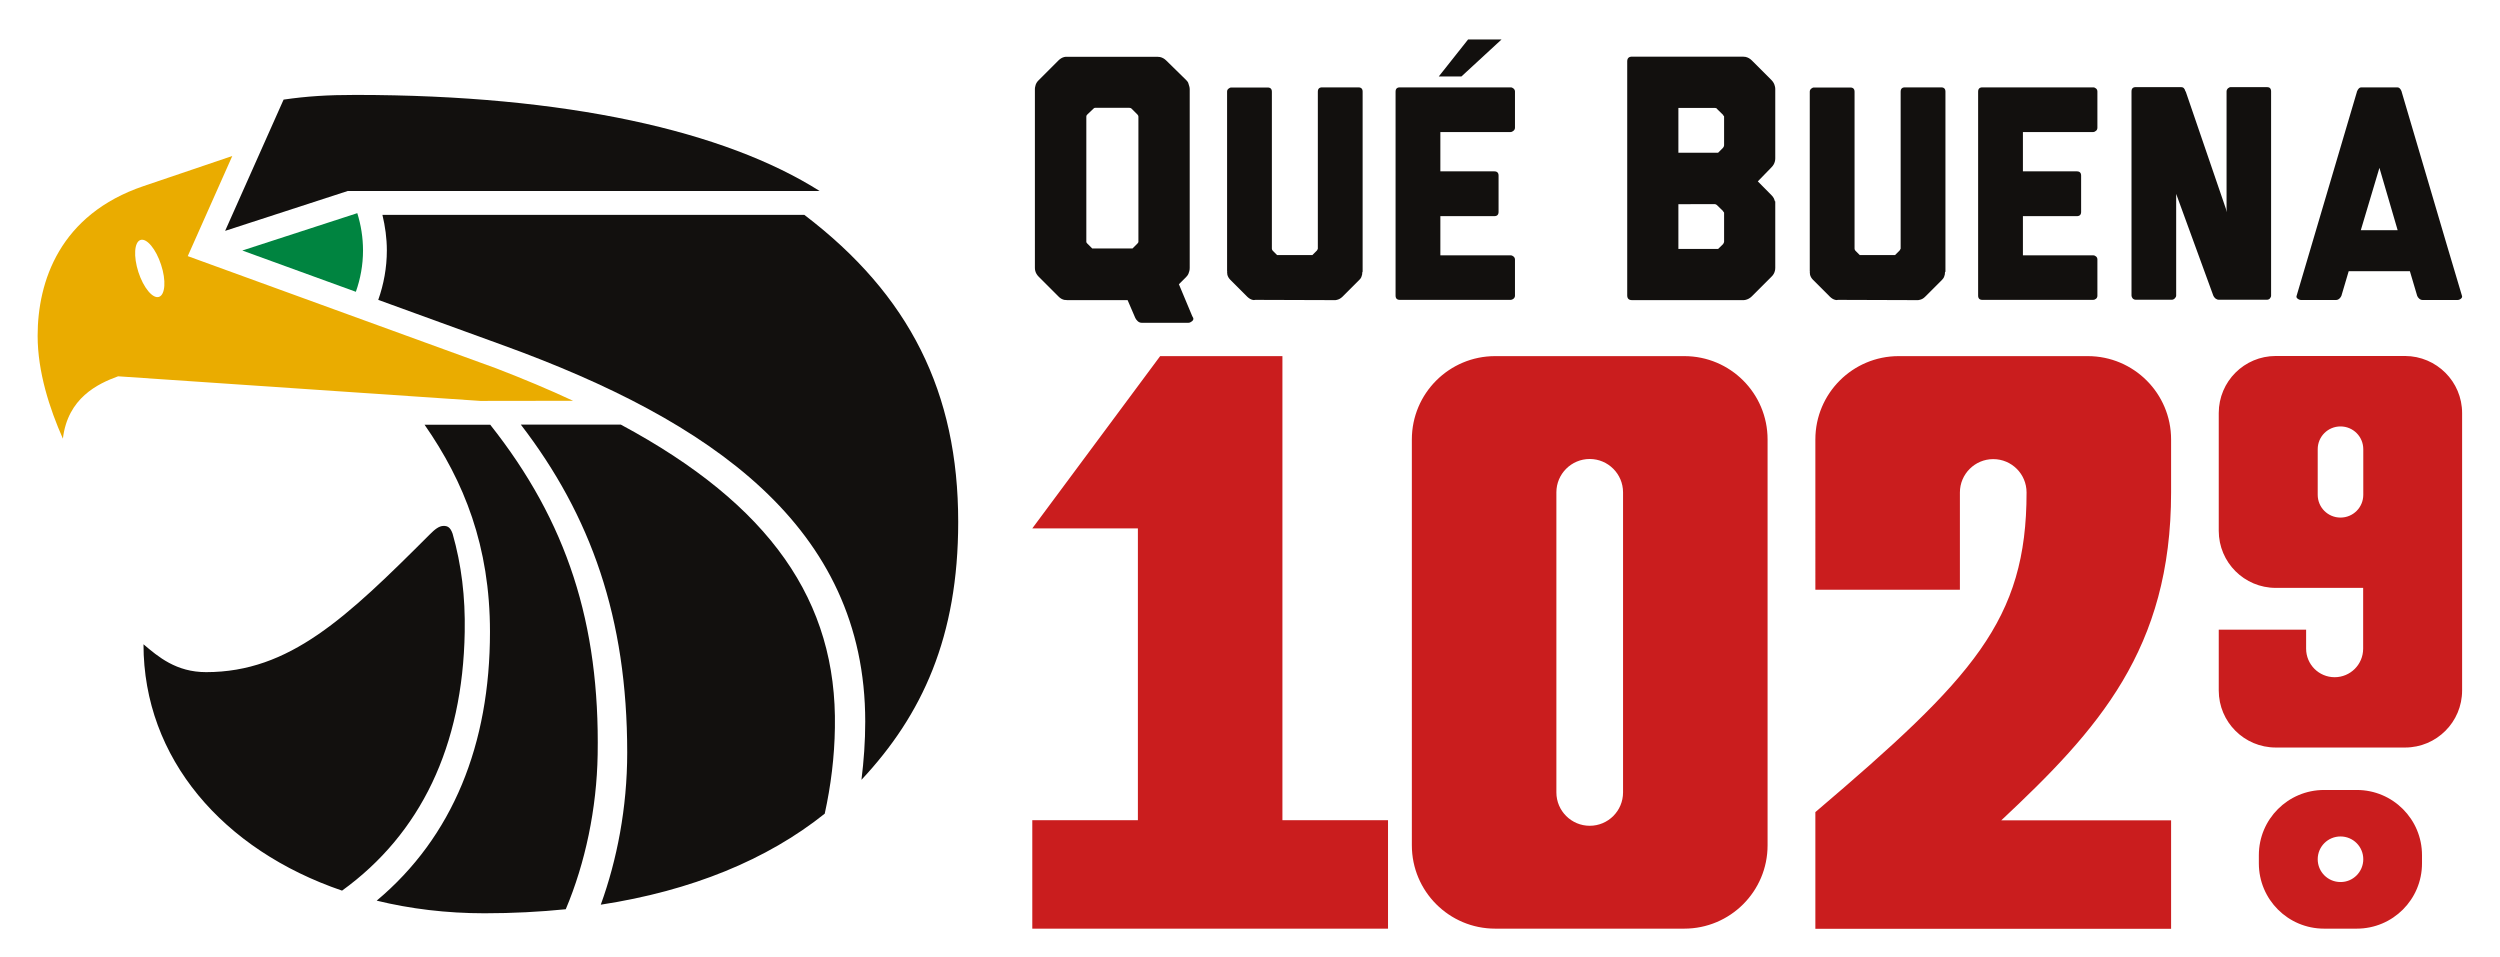 <?xml version="1.0" encoding="UTF-8"?> <svg xmlns="http://www.w3.org/2000/svg" xmlns:xlink="http://www.w3.org/1999/xlink" version="1.1" id="Capa_5" x="0px" y="0px" viewBox="0 0 1920 735" style="enable-background:new 0 0 1920 735;" xml:space="preserve"> <style type="text/css"> .st0{fill:#CA1D1E;} .st1{fill:#12100E;} .st2{fill:#008440;} .st3{fill:#EAAC00;} </style> <g> <g> <g> <path class="st0" d="M1667.4,337.5v40.6c0,120.6-56.1,182.3-130.4,251.9h130.4v83.3h-273.2v-89.6 c121.2-103.2,162.2-147.3,162.2-245.5c0-14.2-11.5-25.6-25.6-25.6s-25.6,11.5-25.6,25.6v74.7h-111V337.5c0-35.4,28.7-64,64-64 h145.2C1638.7,273.5,1667.4,302.1,1667.4,337.5z M1357.5,337.5v311.7c0,35.4-28.7,64-64,64h-145.2c-35.4,0-64-28.7-64-64V337.5 c0-35.4,28.7-64,64-64h145.2C1328.9,273.5,1357.5,302.1,1357.5,337.5z M1246.5,378.1c0-14.1-11.5-25.6-25.6-25.6 c-14.1,0-25.6,11.5-25.6,25.6v230.5c0,14.1,11.5,25.6,25.6,25.6c14.2,0,25.6-11.5,25.6-25.6V378.1z M984.9,273.5h-93.9 l-98.2,132.3h81.1v224.1h-81.1v83.3H1066v-83.3h-81.1V273.5z M1890.9,317.2v213.1c0,24.2-19.6,43.8-43.8,43.8h-99.3 c-24.2,0-43.8-19.6-43.8-43.8v-46.7h67.1v14.6c0,12.1,9.8,21.9,21.9,21.9c12.1,0,21.9-9.8,21.9-21.9v-46.7h-67.1 c-24.2,0-43.8-19.6-43.8-43.8v-90.5c0-24.2,19.6-43.8,43.8-43.8h99.3C1871.3,273.5,1890.9,293.1,1890.9,317.2z M1815,345 c0-9.7-7.8-17.5-17.5-17.5c-9.7,0-17.5,7.8-17.5,17.5v35c0,9.7,7.8,17.5,17.5,17.5c9.7,0,17.5-7.8,17.5-17.5V345z M1860.1,656.8 v6.3c0,27.7-22.4,50.1-50.1,50.1h-25.1c-27.7,0-50.1-22.4-50.1-50.1v-6.3c0-27.7,22.4-50.1,50.1-50.1h25.1 C1837.7,606.7,1860.1,629.1,1860.1,656.8z M1815,659.9c0-9.7-7.8-17.5-17.5-17.5c-9.7,0-17.5,7.8-17.5,17.5 c0,9.7,7.8,17.5,17.5,17.5C1807.1,677.5,1815,669.6,1815,659.9z"></path> </g> <g> <path class="st1" d="M267.3,146.6l-94.4,30.7l44.9-100.8c17.9-2.6,33.8-3.6,55.2-3.6c162.1,0,283.6,27.7,356.5,73.8H267.3z M476.8,326.1H400c53.8,70,81.7,148.3,81.7,251.9c0,42.5-7.9,82.6-20.3,116.8c69.7-10.7,127.7-34.5,172-69.9 c4.7-21.4,7.5-43.7,7.8-66C643,461.7,591.5,387.7,476.8,326.1z M326,326.1c30.5,43.8,50.3,93.4,50.3,159.2 c0,86.3-28.5,157.4-87,206.4c25.8,6.3,53.6,9.7,82.8,9.7c21.7,0,42.5-1.1,62.4-3.1c15-35.5,23.8-77.3,24.5-118.8 c1.7-100.4-23.4-178.7-82.5-253.3H326z M356.9,485.4c0.5-27-2.5-51.7-9.3-75.5c-1.8-5.2-4.1-6-6.9-6c-3.6,0-6.9,2.8-10.6,6.5 c-64,64-107.7,105.8-171.8,105.8c-23,0-36.8-11.8-48.1-21.4c0,87.7,61.1,158,152.5,189.2C323.1,640.3,355.4,573.1,356.9,485.4z M735.9,400.8c0-99.3-37.2-174.2-118.2-235.8h-324c2.1,8.8,3.4,17.9,3.4,27.3c0,13.3-2.4,26.1-6.6,38l96.8,35.2 c158.3,57.6,277.2,138.8,277.2,288.7c0,15.3-1.1,30.2-2.9,44.7C708.3,549,735.9,489.1,735.9,400.8z"></path> <path class="st2" d="M278.8,192.4c0,11.1-2,21.8-5.5,31.7l-87.2-31.7l88.3-28.7C277.2,172.7,278.8,182.4,278.8,192.4z"></path> <path class="st3" d="M381.1,282.9L381.1,282.9l-236.9-86.2l34.2-76.9l-68.1,23.1c-64.4,21.8-81.4,73.2-81.4,115 c0,27.7,9.2,56,19.4,79c3.7-31.3,26.8-42.2,42.4-47.9l278.2,18.9l71.2-0.1C421.7,299.2,402.1,291,381.1,282.9z M122.1,228 c-4.8,1.6-11.9-7-15.8-19c-3.9-12.1-3.2-23.1,1.6-24.7c4.8-1.6,11.9,7,15.8,19C127.7,215.3,126.9,226.4,122.1,228z"></path> </g> </g> <g> <path class="st1" d="M916.4,244.2c0.3,0.9,0,1.7-0.9,2.5c-1,0.8-1.9,1.2-2.8,1.2h-35.9c-1.1,0-2.1-0.4-3-1.2 c-0.9-0.8-1.5-1.7-1.9-2.5l-5.9-13.7h-46.3c-0.9,0-1.7-0.1-2.4-0.2c-1.6-0.4-3.1-1.2-4.5-2.7l-15-15c-1.4-1.4-2.3-2.9-2.7-4.5 c-0.2-0.7-0.3-1.5-0.3-2.4V68.4c0-0.7,0.1-1.4,0.3-2.1c0.3-1.8,1.2-3.4,2.7-4.8l15-15c1.4-1.4,2.9-2.3,4.5-2.7 c0.7-0.2,1.5-0.2,2.4-0.2h69.1c0.7,0,1.4,0.1,2.1,0.2c1.8,0.4,3.4,1.3,4.8,2.7l15.3,15c0.9,0.9,1.5,1.7,1.7,2.6 c0.3,0.8,0.5,1.6,0.7,2.3c0.2,0.7,0.3,1.4,0.3,2.1v137.3c0,0.9-0.1,1.7-0.3,2.4c-0.2,0.7-0.4,1.4-0.7,2.1 c-0.3,0.7-0.8,1.5-1.7,2.4l-5.6,5.6l10.2,24.4L916.4,244.2z M841.2,82.8c-0.7,0-1.2,0.3-1.6,0.8l-4.5,4.3c-0.6,0.5-0.8,1-0.8,1.6 V90v95v0.8c0,0.4,0.3,0.8,0.8,1.3l3.7,3.7h31l3.7-3.7c0.5-0.5,0.8-1,0.8-1.3V185V90v-0.5c0-0.5-0.3-1.1-0.8-1.6l-4.3-4.3 c-0.5-0.6-1.2-0.8-1.9-0.8H841.2z"></path> <path class="st1" d="M1046.3,208.8c0,0.8-0.1,1.5-0.2,2.1c-0.2,0.6-0.3,1.2-0.6,1.9c-0.2,0.6-0.7,1.3-1.5,2.1l-13.1,13.1 c-1.3,1.2-2.7,2-4.2,2.3c-0.6,0.2-1.2,0.2-1.9,0.2l-60.7-0.2c-0.8,0.2-1.5,0.2-2.1,0c-1.4-0.3-2.7-1.1-4-2.3l-13.1-13.1 c-1.2-1.2-2-2.6-2.3-4c-0.1-0.6-0.2-1.3-0.2-2.1h0.2c0-0.1,0-0.2-0.1-0.2c-0.1,0-0.1-0.1-0.1-0.2V70.4c0-0.9,0.3-1.7,1.1-2.3 c0.7-0.6,1.4-0.9,2.2-0.9h27.8c2.2,0,3.3,1.1,3.3,3.3V191c0,0.5,0.2,1,0.7,1.6l3.3,3.3h27.1l3.3-3.3c0.3-0.3,0.5-0.6,0.6-0.9 c0.1-0.3,0.2-0.5,0.3-0.7V70.4c0-2.2,1.1-3.3,3.3-3.3h27.8c2.2,0,3.3,1.1,3.3,3.3V208.8z"></path> <path class="st1" d="M1106.2,131.6h41.4c2.2,0,3.3,1.1,3.3,3.3v27.8c0,2.2-1.1,3.3-3.3,3.3h-41.4v30.1h54c0.8,0,1.5,0.3,2.2,0.9 c0.7,0.6,1.1,1.4,1.1,2.3v27.8c0,0.9-0.4,1.7-1.1,2.3c-0.7,0.6-1.5,0.9-2.2,0.9h-85.1c-2.2,0-3.3-1.1-3.3-3.3V70.4 c0-2.2,1.1-3.3,3.3-3.3h85.1c0.8,0,1.5,0.3,2.2,0.9c0.7,0.6,1.1,1.4,1.1,2.3v27.8c0,0.9-0.4,1.7-1.1,2.3c-0.7,0.6-1.5,1-2.2,1h-54 V131.6z"></path> <path class="st1" d="M1363.4,121.6c0,0.9-0.1,1.7-0.3,2.4c-0.4,1.6-1.2,3.1-2.7,4.6l-10.4,10.7l10.4,10.5c0.9,0.9,1.5,1.7,1.9,2.5 c0.4,0.8,0.6,1.6,0.8,2.3h0.3v51.1c0,0.9-0.1,1.7-0.3,2.4c-0.4,1.6-1.2,3.1-2.7,4.5l-15,15c-1.4,1.4-3.1,2.3-4.8,2.7 c-0.7,0.2-1.4,0.2-2.1,0.2h-85.1c-2.5,0-3.7-1.2-3.7-3.7V47.2c0-2.5,1.2-3.7,3.7-3.7h85.1c0.7,0,1.4,0.1,2.1,0.2 c1.8,0.4,3.4,1.3,4.8,2.7l15,15c1.4,1.4,2.3,3,2.7,4.8c0.2,0.7,0.3,1.4,0.3,2.1V121.6z M1289,82.8v34.5h30.5l3.8-3.8 c0.5-0.7,0.8-1.3,0.8-1.9V90v-0.5c0-0.2-0.1-0.4-0.3-0.5c-0.2-0.2-0.4-0.4-0.5-0.8l-4.6-4.5c-0.3-0.6-0.9-0.8-1.6-0.8H1289z M1289,191.2h30.5l3.8-3.7c0.5-0.7,0.8-1.4,0.8-1.9v-21.7v-0.5c0-0.2-0.1-0.4-0.3-0.5c-0.2-0.2-0.4-0.4-0.5-0.8l-4.6-4.5 c-0.5-0.5-1.1-0.8-1.6-0.8H1289V191.2z"></path> <path class="st1" d="M1493.8,208.8c0,0.8-0.1,1.5-0.2,2.1c-0.2,0.6-0.3,1.2-0.6,1.9c-0.2,0.6-0.8,1.3-1.5,2.1l-13.1,13.1 c-1.2,1.2-2.6,2-4.2,2.3c-0.6,0.2-1.2,0.2-1.9,0.2l-60.7-0.2c-0.8,0.2-1.5,0.2-2.1,0c-1.4-0.3-2.7-1.1-4-2.3l-13.1-13.1 c-1.2-1.2-2-2.6-2.3-4c-0.1-0.6-0.2-1.3-0.2-2.1h0.2c0-0.1,0-0.2-0.1-0.2c-0.1,0-0.1-0.1-0.1-0.2V70.4c0-0.9,0.4-1.7,1.1-2.3 c0.7-0.6,1.4-0.9,2.2-0.9h27.8c2.2,0,3.3,1.1,3.3,3.3V191c0,0.5,0.2,1,0.7,1.6l3.3,3.3h27.1l3.3-3.3c0.3-0.3,0.5-0.6,0.6-0.9 c0.1-0.3,0.2-0.5,0.4-0.7V70.4c0-2.2,1.1-3.3,3.3-3.3h27.8c2.2,0,3.3,1.1,3.3,3.3V208.8z"></path> <path class="st1" d="M1553.6,131.6h41.4c2.2,0,3.3,1.1,3.3,3.3v27.8c0,2.2-1.1,3.3-3.3,3.3h-41.4v30.1h54c0.8,0,1.5,0.3,2.2,0.9 c0.7,0.6,1,1.4,1,2.3v27.8c0,0.9-0.3,1.7-1,2.3c-0.7,0.6-1.5,0.9-2.2,0.9h-85.1c-2.2,0-3.3-1.1-3.3-3.3V70.4 c0-2.2,1.1-3.3,3.3-3.3h85.1c0.8,0,1.5,0.3,2.2,0.9c0.7,0.6,1,1.4,1,2.3v27.8c0,0.9-0.3,1.7-1,2.3c-0.7,0.6-1.5,1-2.2,1h-54V131.6 z"></path> <path class="st1" d="M1744.2,70.2V227c0,0.8-0.3,1.5-0.9,2.2c-0.6,0.7-1.4,1-2.3,1H1704c-0.9,0-1.8-0.4-2.6-1 c-0.8-0.7-1.3-1.5-1.6-2.2l-28.5-78.1V227c0,0.8-0.4,1.5-1.1,2.2c-0.7,0.7-1.5,1-2.2,1h-27.8c-0.9,0-1.7-0.4-2.3-1 c-0.6-0.7-0.9-1.5-0.9-2.2V70.2c0-2.2,1.1-3.3,3.3-3.3h34.8c1.7,0,2.8,1.1,3.3,3.3h0.2l30.9,90.2l0.5,2.6V70.2 c0-0.9,0.4-1.7,1.1-2.4c0.7-0.6,1.4-0.9,2.2-0.9h27.8C1743.1,66.9,1744.2,68,1744.2,70.2z"></path> <path class="st1" d="M1844.5,70.6c7.8,26.2,15.5,52.3,23.1,78.3c7.6,26,15.4,52.1,23.2,78.3c0.3,0.8,0,1.5-0.8,2.2 c-0.9,0.7-1.7,1-2.7,1h-26.7c-0.9,0-1.8-0.3-2.6-1c-0.8-0.7-1.3-1.4-1.6-2.2l-5.6-18.9h-47l-5.6,18.9c-0.3,0.8-0.9,1.5-1.6,2.2 c-0.8,0.7-1.7,1-2.6,1h-26.7c-0.9,0-1.8-0.3-2.7-1c-0.9-0.7-1.1-1.4-0.8-2.2l46.3-156.6v-0.2c0.9-2.2,2-3.3,3.3-3.3h10.3h7.2h10.3 c1.4,0,2.5,1.1,3.3,3.3V70.6z M1841.4,176.8l-14-47.9l-14.3,47.9H1841.4z"></path> <polygon class="st1" points="1153.2,30.3 1122.4,58.7 1105,58.7 1127.5,30.3 "></polygon> </g> </g> </svg> 